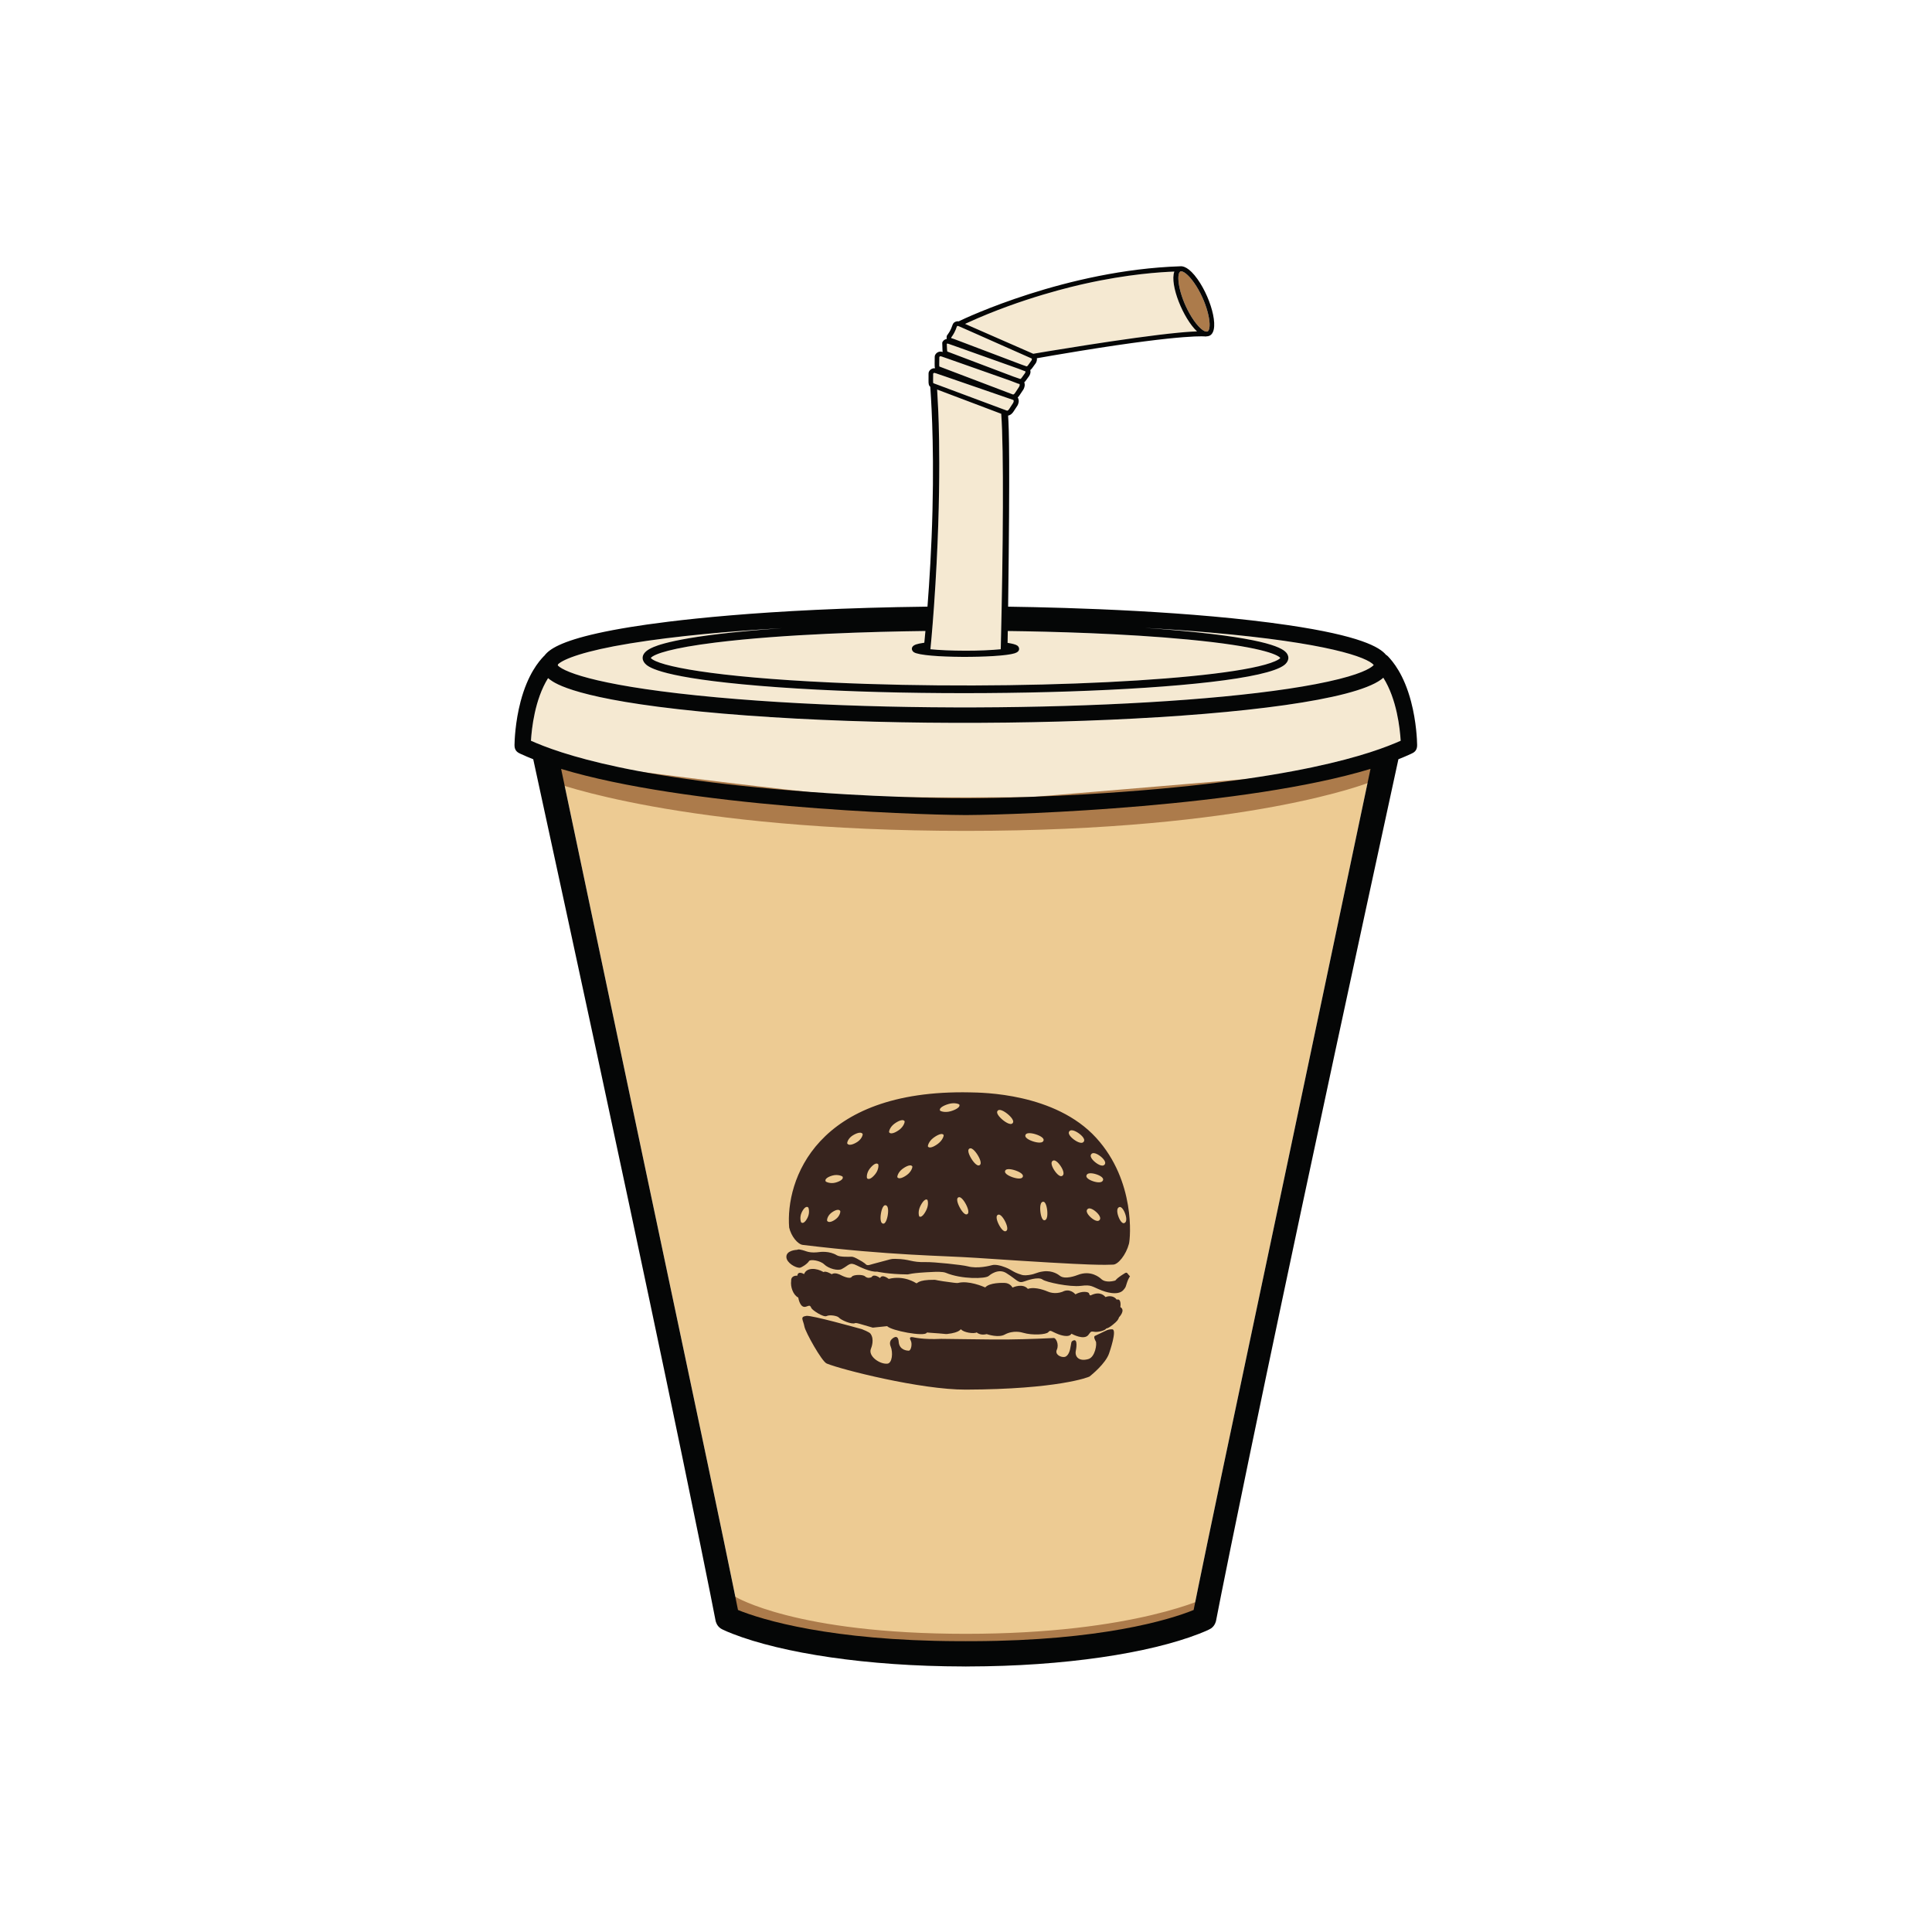 <svg version="1.1" id="svg2" xml:space="preserve" width="640.32" height="640.32" viewBox="0 0 640.32 640.32" xmlns="http://www.w3.org/2000/svg"><defs id="defs6"></defs><g id="g10" transform="matrix(1.333,0,0,-1.333,0,640.32)"><g id="g12" transform="scale(0.1)"><path d="m 3415.51,3150.26 c 0,-0.03 0.01,-0.05 0.01,-0.07 -3.59,-4.28 -19.4,-18.18 -86.48,-35 -280.62,-70.39 -1026.84,-92.78 -1546.02,-45.53 -282.14,25.68 -378.26,60.91 -396.21,79.43 0.32,0.84 0.55,1.78 0.69,2.91 13.74,12.93 64.71,33.17 179.38,51.89 114.36,18.66 249.46,30.41 377.24,37.8 -16.21,-1.14 -32.42,-2.36 -48.54,-3.69 -220.43,-18.07 -266.32,-41.02 -276.01,-45.6 -28.03,-13.28 -23.67,-29.85 -16.03,-38.3 6.27,-6.94 28.73,-31.51 242.37,-51.91 457.73,-43.72 1259.91,-19.6 1347.16,47.82 1.65,1.27 14.27,11.03 8.94,24.35 -4.14,10.35 -17.42,32.36 -188.54,52.9 -52.83,6.34 -110.04,11.3 -167.56,15.17 52.96,-2.99 107.6,-6.75 162.21,-11.48 292.86,-25.38 391.58,-61.7 407.39,-80.69 z m -2052.84,-32.73 c 1.53,-1.31 3.16,-2.6 4.89,-3.85 12.63,-9.16 66.74,-48.92 372.67,-79.07 601.23,-59.26 1554.05,-21.85 1693.31,79.17 2.15,1.56 4.11,3.13 5.88,4.7 33.68,-53.29 41.32,-126.66 43.16,-156.62 -66.07,-29.34 -259.18,-102.43 -786.42,-133.37 -78.15,-4.58 -206.47,-9.75 -294.09,-9.48 -0.25,0 -0.49,0 -0.73,-0.01 -0.24,0.01 -0.48,0.01 -0.73,0.01 -87.62,-0.27 -215.94,4.9 -294.08,9.48 -527.25,30.94 -720.35,104.03 -786.42,133.37 1.82,29.79 9.38,102.46 42.56,155.67 z m 935.48,88.05 c -9.72,-1.36 -16.65,-2.85 -20.81,-4.3 -13.98,-4.88 -11.4,-15.32 -5.01,-19.43 23.22,-14.92 211.72,-14.76 250.4,-2.62 15.64,4.91 11.79,15.32 7.09,18.97 -3.83,2.98 -12.91,5.26 -24.59,7.02 0.12,7.59 0.28,17.68 0.46,29.47 110.67,-1.4 289.14,-6.02 447.68,-21.12 179.56,-17.11 223.18,-37.34 229.89,-45.86 -1.01,-1.38 -3.7,-4.02 -13.01,-8.11 -106.29,-46.66 -638.49,-74.48 -1104.12,-52.93 -291.5,13.48 -431.24,40.97 -448.08,61.06 8.72,10.22 53.66,24.99 160.14,38.22 171.88,21.34 395.66,27.22 522.73,28.8 -1.13,-12.41 -2.08,-22.28 -2.77,-29.17" style="fill:#f5e9d2;fill-opacity:1;fill-rule:evenodd;stroke:none" id="path14"></path><path d="m 2397.39,2777.14 c 1.13,-0.1 2.4,-0.1 3.95,-0.07 1.56,-0.03 2.83,-0.03 3.95,0.07 0.16,0 0.32,0 0.48,0 133.71,0.83 691.07,20.64 1001.78,114.72 -34.9,-165.25 -169.97,-808.5 -304.81,-1445.29 C 3003.23,976.668 2978.82,855.781 2967.78,800.641 2907.64,776 2736.16,724.32 2421.44,723.078 c -18.78,-0.066 -18.79,0.082 -19.42,-0.047 -0.23,-0.043 -0.45,-0.09 -0.68,-0.133 -0.22,0.043 -0.45,0.09 -0.67,0.133 -0.64,0.129 -0.65,-0.019 -19.42,0.047 -314.73,1.242 -486.2,52.922 -546.34,77.563 -11.05,55.14 -35.46,176.027 -134.96,645.929 -134.84,636.79 -269.91,1280.04 -304.82,1445.29 310.71,-94.08 868.08,-113.89 1001.79,-114.72 0.16,0 0.31,0 0.47,0" style="fill:#edcb93;fill-opacity:1;fill-rule:evenodd;stroke:none" id="path16"></path><path d="m 1828.26,833.621 c 0,0 149.1,-92.25 573.08,-92.25 423.98,0 606.21,93.348 606.21,93.348 l -31.39,-62.77 c 0,0 -57.48,-49.808 -100.94,-49.051 -43.46,0.762 11.27,8.903 -70.82,0 -82.09,-8.886 -159.35,-28.207 -263.97,-34.648 -104.63,-6.441 -336.41,3.309 -494.15,34.648 -157.74,31.34 -230.17,36.172 -230.17,36.172 0,0 -35.25,71.84 12.15,74.551" style="fill:#ac7b4b;fill-opacity:1;fill-rule:evenodd;stroke:none" id="path18"></path><path d="m 1374.56,2859.3 c 0,0 318.23,-121.55 1026.78,-121.55 708.56,0 1006.21,121.55 1006.21,121.55 l 20.25,53.93 -212.62,-36.65 -649.4,-54.63 c 0,0 -300.8,-3.45 -440.07,2.77 -139.27,6.22 -739.22,87.13 -739.22,87.13 0,0 -40.33,-26.51 -11.93,-52.55" style="fill:#ac7b4b;fill-opacity:1;fill-rule:evenodd;stroke:none" id="path20"></path><path d="m 2532.3,3886.81 c 7.24,-2.79 12.35,-4.75 14.41,-5.54 0.74,-0.29 1.55,-0.53 2.42,-0.71 0.45,-0.63 0.9,-1.96 -0.46,-4.39 l -0.02,-0.04 c -9.26,-12.69 -8.91,-13.09 -11.09,-14.4 -0.25,-0.16 -0.52,-0.28 -0.81,-0.36 -3.59,1.25 -9.46,3.29 -17.57,6.11 -40.52,15.24 -142.62,53.99 -163.91,62.13 -0.64,3.1 -0.44,3.9 -1.25,18.99 0.5,0.47 1,0.64 1.77,0.67 1.72,0.08 1.74,-0.28 176.51,-62.46 z m -44.2,-697.45 c -23.68,-2.35 -56.25,-3.7 -87.51,-3.65 -34.4,0.05 -65.19,1.47 -87.27,3.67 0.12,1.06 4.35,42.62 8.91,107.14 20.95,296.33 10.61,484.32 10.24,492.65 -0.93,21.07 -1.96,38.25 -2.44,45.89 35.11,-13.22 127.47,-48.19 159.35,-60.27 0.01,-0.22 0.03,-0.45 0.05,-0.7 6.48,-87.22 4.81,-334.48 -1.13,-580.81 -0.04,-1.76 -0.19,-2.95 -0.2,-3.92 z m -88.62,808.91 c 1.82,0.85 3.85,1.79 6.06,2.8 136.29,62.34 267.15,91.64 291.11,97 108.82,24.36 190.29,29.09 223.13,30.31 -12.02,-33.17 22.53,-117.12 56.38,-148.74 -20.63,-0.7 -43.19,-2.93 -45.59,-3.16 -122.07,-11.54 -361.29,-52.39 -361.3,-52.4 -0.05,-0.04 -0.09,-0.08 -0.14,-0.12 -17.81,7.92 -130.48,57.19 -169.65,74.31 z m 111.57,-140.84 19.62,-7.53 c 1.18,-0.45 2.52,-0.8 3.97,-0.94 1.22,-1.77 0.67,-4.19 -0.95,-7.3 -10.38,-15.55 -10.06,-15.84 -12.28,-17.73 -1.28,-1.09 -2.15,-1.42 -3.21,-1.02 l -182.61,69.45 c -0.61,3.8 -0.26,4.72 -0.1,23.63 0.3,0.47 1.29,1.84 2.91,1.9 1.49,0.06 1.52,-0.26 172.65,-60.46 z m 41.4,35.24 c -2.54,0.91 -6.8,2.41 -12.84,4.53 -39.94,15.01 -164.28,62.18 -166.44,63.12 -3.91,1.69 -4.15,1.08 -8.03,2.57 -0.06,0.3 -0.05,1.02 -0.03,1.63 1.76,2.33 6.87,9.21 11.29,19.91 3.05,7.35 2.18,8.75 5.01,8.75 1.84,0 1.79,-0.42 183.29,-80.78 0.06,-0.07 2.02,-1.26 0.01,-4.86 l -0.02,-0.04 c -9.27,-12.69 -8.92,-13.08 -11.09,-14.4 -0.35,-0.21 -0.75,-0.37 -1.15,-0.43 z m -33.62,-91.15 c -10.28,-15.62 -9.97,-15.91 -12.18,-17.81 -1.27,-1.09 -2.13,-1.43 -3.19,-1.04 l -183.05,68.3 c -0.63,3.79 -0.29,4.71 -0.25,23.62 0.3,0.48 1.27,1.85 2.89,1.92 1.56,0.07 1.53,-0.27 196.49,-67.44 1.46,-1.78 0.96,-4.29 -0.71,-7.55" style="fill:#f5e9d2;fill-opacity:1;fill-rule:evenodd;stroke:none" id="path22"></path><path d="m 3000.3,3978.93 c -0.2,0.17 -0.4,0.34 -0.6,0.5 -0.54,0.43 -1.37,0.1 -2.05,0.14 -0.41,0.03 -0.82,0.05 -1.25,0.07 -9.29,3.38 -24.25,18.6 -38.58,44.01 -27.64,48.99 -33.41,97.77 -23.48,104.7 0.13,0.09 0.26,0.18 0.38,0.27 0.05,0.01 0.11,0.03 0.18,0.06 5.82,2.29 19.13,-7.04 33.7,-27.66 31.71,-44.87 46.29,-106.98 35.35,-120.35 -0.9,-1.1 -2.14,-1.67 -3.65,-1.74" style="fill:#ac7b4b;fill-opacity:1;fill-rule:evenodd;stroke:none" id="path24"></path><path d="m 3445.97,3175.51 c 1.71,-0.93 3.48,-2.21 5.12,-3.95 11.67,-12.39 39.25,-43.89 57.25,-112.16 13.45,-51 14.98,-97.69 15.14,-108.27 0.23,-14.87 -8.99,-19.01 -14.82,-21.72 -10.31,-4.77 -21.09,-9.35 -31.76,-13.58 -10.37,-48.28 -128.58,-590.25 -240.55,-1116.26 -10.51,-49.35 -77.23,-362.76 -129.85,-617.16 -78.57,-379.762 -79.95,-394.762 -83.02,-408.629 -0.38,-1.742 -2.65,-12.011 -12.07,-18.679 -6.05,-4.293 -27.61,-12.672 -30.07,-13.633 -124.34,-48.34 -333.96,-80.867 -574.27,-81.258 -0.93,-0.012 -1.76,-0.02 -2.51,-0.031 -1,-0.102 -2,-0.102 -3.22,-0.078 -1.21,-0.024 -2.22,-0.024 -3.21,0.078 -0.76,0.011 -1.59,0.019 -2.51,0.031 -240.32,0.391 -449.93,32.918 -574.28,81.258 -2.46,0.961 -24.01,9.34 -30.07,13.633 -9.41,6.668 -11.68,16.937 -12.07,18.679 -3.06,13.867 -4.45,28.867 -83.01,408.629 -52.63,254.4 -119.35,567.81 -129.85,617.16 -111.98,526.01 -230.19,1067.98 -240.55,1116.26 -10.68,4.23 -21.46,8.81 -31.76,13.58 -5.84,2.71 -15.05,6.85 -14.82,21.72 0.16,10.58 1.69,57.27 15.14,108.27 18,68.27 45.58,99.77 57.24,112.16 0.66,0.7 1.34,1.32 2.03,1.88 3.52,4.7 8.16,9.2 13.91,13.39 22.66,16.48 73.65,37.24 200.31,57.79 88.81,14.41 325.47,45.74 738.17,50.66 4.81,62.12 10.19,147.2 12.44,238.84 4.48,181.66 -4.62,292.59 -5.47,307.87 -3.97,2.93 -4.48,7.57 -4.37,15.74 0.23,18.05 -0.27,18.13 0.64,20.67 1.95,5.43 8.05,10.42 15.58,9.57 -0.96,2.75 -1.09,6.36 -1,11.22 0.35,18.06 -0.15,18.14 0.77,20.67 2.28,6.22 10.02,11.82 19.05,8.67 l 0.1,-0.03 c -0.21,1.18 -0.35,2.52 -0.41,4.04 -0.06,1.47 -0.71,17.61 -0.62,18.47 0.38,3.64 4.62,8.79 11.14,9.68 -0.37,1.86 -0.42,4.07 -0.03,6.71 0.55,3.65 4.94,5.58 11.19,19.69 3.53,7.96 3.42,13.56 10.65,16.55 0.66,0.27 3.95,1.63 8,1.03 14.95,7.48 268.68,127.62 550.66,136.84 7.02,0.83 21.93,-2.14 43.11,-31.95 36.31,-51.12 58.28,-136.65 25.45,-142 -1.11,-0.18 -2.24,-0.25 -3.38,-0.21 -0.25,-0.16 -0.51,-0.31 -0.77,-0.45 -0.13,-0.06 -45.96,7.61 -313.6,-35.84 -47.48,-7.71 -89.64,-15.08 -107.16,-18.18 0.07,-0.45 0.1,-0.78 0.11,-0.95 0.6,-6.24 -2.8,-11.17 -2.96,-11.44 -9.3,-12.61 -8.94,-12.92 -12.18,-15.86 -0.47,-0.42 -0.94,-0.81 -1.42,-1.17 1.14,-3.6 1.05,-8.38 -2.43,-14.34 -9.31,-12.61 -8.95,-12.92 -12.19,-15.86 -0.09,-0.09 -0.19,-0.17 -0.28,-0.25 0.56,-1.39 0.97,-3 1.12,-4.82 0.55,-6.99 -3.23,-12.9 -3.35,-13.13 -10.44,-15.44 -10.08,-15.72 -13.38,-19.12 -0.2,-0.2 -0.39,-0.39 -0.58,-0.58 1.16,-1.83 2.15,-4.23 2.4,-7.22 0.6,-6.99 -3.15,-12.93 -3.26,-13.15 -10.35,-15.51 -9.99,-15.78 -13.27,-19.21 -3.33,-3.48 -6.76,-5.01 -9.81,-5.48 2.27,-34.06 4.7,-109.84 0.02,-475.1 157.41,-2.25 459.84,-11.15 695.77,-45.88 179.66,-26.44 227.8,-54.6 243.68,-73.81 z m -2083.3,-57.98 c -33.18,-53.21 -40.74,-125.88 -42.56,-155.67 66.07,-29.34 259.17,-102.43 786.42,-133.37 78.14,-4.58 206.46,-9.75 294.08,-9.48 0.25,0 0.49,0 0.73,-0.01 0.24,0.01 0.48,0.01 0.73,0.01 87.62,-0.27 215.94,4.9 294.09,9.48 527.24,30.94 720.35,104.03 786.42,133.37 -1.84,29.96 -9.48,103.33 -43.16,156.62 -1.77,-1.57 -3.73,-3.14 -5.88,-4.7 -139.26,-101.02 -1092.08,-138.43 -1693.31,-79.17 -305.93,30.15 -360.04,69.91 -372.67,79.07 -1.73,1.25 -3.36,2.54 -4.89,3.85 z m 2052.84,32.73 c -15.81,18.99 -114.53,55.31 -407.39,80.69 -54.61,4.73 -109.25,8.49 -162.21,11.48 57.52,-3.87 114.73,-8.83 167.56,-15.17 171.12,-20.54 184.4,-42.55 188.54,-52.9 5.33,-13.32 -7.29,-23.08 -8.94,-24.35 -87.25,-67.42 -889.43,-91.54 -1347.16,-47.82 -213.64,20.4 -236.1,44.97 -242.37,51.91 -7.64,8.45 -12,25.02 16.03,38.3 9.69,4.58 55.58,27.53 276.01,45.6 16.12,1.33 32.33,2.55 48.54,3.69 -127.78,-7.39 -262.88,-19.14 -377.24,-37.8 -114.67,-18.72 -165.64,-38.96 -179.38,-51.89 -0.14,-1.13 -0.37,-2.07 -0.69,-2.91 17.95,-18.52 114.07,-53.75 396.21,-79.43 519.18,-47.25 1265.4,-24.86 1546.02,45.53 67.08,16.82 82.89,30.72 86.48,35 0,0.02 -0.01,0.04 -0.01,0.07 z M 2397.39,2777.14 c -0.16,0 -0.31,0 -0.47,0 -133.71,0.83 -691.08,20.64 -1001.79,114.72 34.91,-165.25 169.98,-808.5 304.82,-1445.29 99.5,-469.902 123.91,-590.789 134.96,-645.929 60.14,-24.641 231.61,-76.321 546.34,-77.563 18.77,-0.066 18.78,0.082 19.42,-0.047 0.22,-0.043 0.45,-0.09 0.67,-0.133 0.23,0.043 0.45,0.09 0.68,0.133 0.63,0.129 0.64,-0.019 19.42,0.047 314.72,1.242 486.2,52.922 546.34,77.563 11.04,55.14 35.45,176.027 134.96,645.929 134.84,636.79 269.91,1280.04 304.81,1445.29 -310.71,-94.08 -868.07,-113.89 -1001.78,-114.72 -0.16,0 -0.32,0 -0.48,0 -1.12,-0.1 -2.39,-0.1 -3.95,-0.07 -1.55,-0.03 -2.82,-0.03 -3.95,0.07 z m 602.91,1201.79 c 1.51,0.07 2.75,0.64 3.65,1.74 10.94,13.37 -3.64,75.48 -35.35,120.35 -14.57,20.62 -27.88,29.95 -33.7,27.66 -0.07,-0.03 -0.13,-0.05 -0.18,-0.06 -0.12,-0.09 -0.25,-0.18 -0.38,-0.27 -9.93,-6.93 -4.16,-55.71 23.48,-104.7 14.33,-25.41 29.29,-40.63 38.58,-44.01 0.43,-0.02 0.84,-0.04 1.25,-0.07 0.68,-0.04 1.51,0.29 2.05,-0.14 0.2,-0.16 0.4,-0.33 0.6,-0.5 z m -447.85,-86.26 c 0.4,0.06 0.8,0.22 1.15,0.43 2.17,1.32 1.82,1.71 11.09,14.4 l 0.02,0.04 c 2.01,3.6 0.05,4.79 -0.01,4.86 -181.5,80.36 -181.45,80.78 -183.29,80.78 -2.83,0 -1.96,-1.4 -5.01,-8.75 -4.42,-10.7 -9.53,-17.58 -11.29,-19.91 -0.02,-0.61 -0.03,-1.33 0.03,-1.63 3.88,-1.49 4.12,-0.88 8.03,-2.57 2.16,-0.94 126.5,-48.11 166.44,-63.12 6.04,-2.12 10.3,-3.62 12.84,-4.53 z m -33.62,-91.15 c 1.67,3.26 2.17,5.77 0.71,7.55 -194.96,67.17 -194.93,67.51 -196.49,67.44 -1.62,-0.07 -2.59,-1.44 -2.89,-1.92 -0.04,-18.91 -0.38,-19.83 0.25,-23.62 l 183.05,-68.3 c 1.06,-0.39 1.92,-0.05 3.19,1.04 2.21,1.9 1.9,2.19 12.18,17.81 z m -7.78,55.91 c -171.13,60.2 -171.16,60.52 -172.65,60.46 -1.62,-0.06 -2.61,-1.43 -2.91,-1.9 -0.16,-18.91 -0.51,-19.83 0.1,-23.63 l 182.61,-69.45 c 1.06,-0.4 1.93,-0.07 3.21,1.02 2.22,1.89 1.9,2.18 12.28,17.73 1.62,3.11 2.17,5.53 0.95,7.3 -1.45,0.14 -2.79,0.49 -3.97,0.94 z m 21.25,29.38 c -174.77,62.18 -174.79,62.54 -176.51,62.46 -0.77,-0.03 -1.27,-0.2 -1.77,-0.67 0.81,-15.09 0.61,-15.89 1.25,-18.99 21.29,-8.14 123.39,-46.89 163.91,-62.13 8.11,-2.82 13.98,-4.86 17.57,-6.11 0.29,0.08 0.56,0.2 0.81,0.36 2.18,1.31 1.83,1.71 11.09,14.4 l 0.02,0.04 c 1.36,2.43 0.91,3.76 0.46,4.39 -0.87,0.18 -1.68,0.42 -2.42,0.71 -2.06,0.79 -7.17,2.75 -14.41,5.54 z m -234.15,-681.23 c 0.69,6.89 1.64,16.76 2.77,29.17 -127.07,-1.58 -350.85,-7.46 -522.73,-28.8 -106.48,-13.23 -151.42,-28 -160.14,-38.22 16.84,-20.09 156.58,-47.58 448.08,-61.06 465.63,-21.55 997.83,6.27 1104.12,52.93 9.31,4.09 12,6.73 13.01,8.11 -6.71,8.52 -50.33,28.75 -229.89,45.86 -158.54,15.1 -337.01,19.72 -447.68,21.12 -0.18,-11.79 -0.34,-21.88 -0.46,-29.47 11.68,-1.76 20.76,-4.04 24.59,-7.02 4.7,-3.65 8.55,-14.06 -7.09,-18.97 -38.68,-12.14 -227.18,-12.3 -250.4,2.62 -6.39,4.11 -8.97,14.55 5.01,19.43 4.16,1.45 11.09,2.94 20.81,4.3 z m 189.95,-16.22 c 0.01,0.97 0.16,2.16 0.2,3.92 5.94,246.33 7.61,493.59 1.13,580.81 -0.02,0.25 -0.04,0.48 -0.05,0.7 -31.88,12.08 -124.24,47.05 -159.35,60.27 0.48,-7.64 1.51,-24.82 2.44,-45.89 0.37,-8.33 10.71,-196.32 -10.24,-492.65 -4.56,-64.52 -8.79,-106.08 -8.91,-107.14 22.08,-2.2 52.87,-3.62 87.27,-3.67 31.26,-0.05 63.83,1.3 87.51,3.65 z m -88.62,808.91 c 39.17,-17.12 151.84,-66.39 169.65,-74.31 0.05,0.04 0.09,0.08 0.14,0.12 0.01,0.01 239.23,40.86 361.3,52.4 2.4,0.23 24.96,2.46 45.59,3.16 -33.85,31.62 -68.4,115.57 -56.38,148.74 -32.84,-1.22 -114.31,-5.95 -223.13,-30.31 -23.96,-5.36 -154.82,-34.66 -291.11,-97 -2.21,-1.01 -4.24,-1.95 -6.06,-2.8" style="fill:#050606;fill-opacity:1;fill-rule:evenodd;stroke:none" id="path26"></path><path d="m 2143.05,1498.83 c 1.76,-0.69 18.14,-7.13 21.04,-10.93 10.83,-14.2 2.38,-35.15 1.24,-37.97 -7.11,-17.62 20.8,-38.16 40.44,-36.95 12.99,0.8 14.84,28.42 8.73,42.85 -0.57,1.33 -4.66,10.97 2.45,17.95 1.07,1.04 15.9,15.6 17.53,-6.41 1.58,-21.36 22.08,-21.97 24.73,-22.05 6.35,-0.18 9.19,17.49 5.47,24.55 -3.7,7 -3.08,10.07 4.84,9.02 2.33,-0.31 24.87,-6.38 70.45,-4.16 5.61,0.28 114.13,-2 165.37,-1.52 50.81,0.48 112.62,3.34 113.47,3.62 6.2,2.06 14.99,-15.65 8.87,-28.92 -5.66,-12.27 10.26,-19.8 19.27,-18.1 9.72,1.83 13.14,16.98 13.55,18.78 3.94,17.46 1.8,18.89 7.32,21.75 13.47,6.95 7.42,-23.27 7,-25.34 -2.93,-14.66 7.89,-27.18 31.04,-20.55 17.45,5.01 21.91,38.62 18.63,44.11 -0.57,0.96 -7.33,12.27 -1.36,13.92 l 28.02,13.33 c 1.08,0.48 7.53,3.32 14.57,2.63 12.1,-1.17 -6.68,-55.53 -8.26,-60.12 -8.69,-25.16 -43.8,-53.43 -48.47,-57.19 -1.83,-1.47 -78.51,-31.78 -307.58,-32.59 -111.93,-0.39 -310.21,50.01 -345.97,64.9 -12.2,5.08 -52.9,78.24 -55.33,91.67 -3.1,17.23 -12.16,24.47 4.84,26.75 13.45,1.79 122.38,-28.78 138.1,-33.03 z m -180.92,252.68 c -9.37,116.49 65.81,344.03 449.48,336.09 29.77,-0.62 212.1,-1.27 314.06,-113.25 97.93,-107.55 84.9,-249.53 81.32,-263.12 -7.27,-27.6 -27.08,-51.79 -39.38,-51.89 -23.34,-0.19 -23.41,-4.59 -339.16,16.73 -86.38,5.84 -213.22,5.73 -432.38,32.28 -12.68,1.54 -28.88,21.27 -33.94,43.16 z m 834.76,36.12 c -0.61,1.55 -7.57,19.25 -15.4,14.01 -7.76,-5.17 -0.81,-22.61 -0.09,-24.43 0.61,-1.54 7.61,-19.11 15.27,-13.92 7.74,5.24 0.93,22.53 0.22,24.34 z m -464.7,172.24 c 11.8,8.84 15.01,20.51 13.88,21.99 -5.62,7.37 -23.48,-5.97 -25.16,-7.22 -11.85,-8.86 -14.76,-20.38 -13.65,-21.83 5.66,-7.4 23.28,5.81 24.93,7.06 z m 304.76,-55.23 c -1.05,1.56 -12.41,18.44 -19.93,12.54 -7.45,-5.83 3.91,-22.64 5.02,-24.28 1.04,-1.55 12.33,-18.26 19.71,-12.41 7.47,5.91 -3.7,22.52 -4.8,24.15 z m -517.12,75.67 c -11.51,-7.32 -14.29,-18.45 -13.13,-20.08 5.76,-8.07 22.93,2.89 24.61,3.96 11.45,7.32 14.55,18.58 13.37,20.24 -5.71,8.04 -23.15,-3.04 -24.85,-4.12 z m 115.89,14.07 c 11.57,8.49 14.51,20.19 13.31,21.75 -5.89,7.66 -23.46,-5.18 -25.14,-6.41 -11.62,-8.5 -14.26,-20.05 -13.08,-21.58 5.93,-7.68 23.25,5.03 24.91,6.24 z m 257.44,24.71 c 1.6,-1.32 18.57,-15.29 24.69,-7.97 6.13,7.33 -10.85,21.3 -12.45,22.61 -1.62,1.33 -18.81,15.47 -24.93,8.15 -6.11,-7.3 11.08,-21.46 12.69,-22.79 z m -129.18,21.68 c 2.06,0.61 24.22,7.18 21.45,16.19 -0.49,1.61 -11.93,6.16 -27.07,1.71 -2.05,-0.6 -24.19,-7.11 -21.34,-15.99 0.52,-1.63 11.97,-6.34 26.96,-1.91 z m 153.68,-164.2 c 1.92,-0.65 21.77,-7.45 25.33,1.07 3.51,8.42 -16.51,15.23 -18.35,15.85 -1.93,0.66 -22.09,7.51 -25.51,-0.89 -3.46,-8.5 16.68,-15.39 18.53,-16.03 z m -327.3,-89.82 c -0.35,-2.03 -3.84,-22.63 4.5,-25.32 8.27,-2.67 11.92,18.1 12.24,19.95 0.36,2.03 4,22.73 -4.41,25.4 -8.48,2.7 -12.02,-18.18 -12.33,-20.03 z m 492.31,198.76 c -1.59,1.15 -17.98,13.03 -23.98,5.23 -5.99,-7.79 10.43,-19.71 11.98,-20.84 1.57,-1.14 17.74,-12.88 23.74,-5.08 6.01,7.82 -10.2,19.57 -11.74,20.69 z m -114.21,-19.78 c 1.97,-0.65 22.18,-7.26 25.93,1.51 3.7,8.66 -16.71,15.3 -18.57,15.91 -1.99,0.64 -22.51,7.32 -26.12,-1.33 -3.66,-8.75 16.88,-15.48 18.76,-16.09 z m 35.17,-170.76 c -0.21,1.86 -2.65,22.9 -11.14,20.56 -8.43,-2.33 -5.9,-23.18 -5.65,-25.23 0.22,-1.85 2.76,-22.79 11.07,-20.46 8.36,2.35 5.96,23.09 5.72,25.13 z m -217.3,6.34 c 0.94,-1.76 11.15,-20.75 18.61,-16.55 7.55,4.25 -2.56,23.19 -3.51,24.97 -0.95,1.77 -11.17,20.9 -18.8,16.68 -7.55,-4.17 2.74,-23.31 3.7,-25.1 z m 29.12,120.9 c 1.08,-1.73 12.8,-20.41 20.33,-15.51 7.62,4.95 -4.01,23.59 -5.11,25.34 -1.09,1.76 -12.86,20.6 -20.54,15.67 -7.61,-4.88 4.21,-23.73 5.32,-25.5 z M 1992.99,1788.5 c -5.34,-11.71 -1.94,-23.48 -0.78,-24.32 7.61,-5.59 15.52,11.58 16.21,13.09 5.48,11.89 2.12,23.58 0.97,24.4 -7.82,5.65 -15.7,-11.64 -16.4,-13.17 z m 169.29,109.08 c -8.17,-10.7 -7.64,-22.62 -6.17,-23.87 7.21,-6.16 19.56,10 20.72,11.5 8.26,10.81 7.88,22.75 6.4,24 -7.33,6.21 -19.79,-10.1 -20.95,-11.63 z m 573.89,31.06 c -1.48,1.15 -16.68,13.04 -22.86,5.38 -6.17,-7.63 9.05,-19.55 10.51,-20.7 1.46,-1.15 16.47,-12.9 22.63,-5.25 6.19,7.69 -8.83,19.43 -10.28,20.57 z m -669.42,-140.69 c -9.67,-7.51 -11.3,-18.42 -10.05,-20.01 5.95,-7.52 20.54,3.85 21.96,4.96 9.66,7.53 11.55,18.53 10.29,20.12 -5.97,7.53 -20.77,-3.96 -22.2,-5.07 z m 658.22,2.77 c -1.34,1.18 -15.27,13.35 -21.46,6.11 -6.16,-7.21 7.77,-19.4 9.12,-20.59 1.33,-1.16 15.11,-13.21 21.26,-5.98 6.17,7.27 -7.57,19.29 -8.92,20.46 z m -655.1,90.12 c -1.73,-0.47 -21,-5.76 -17.04,-14.47 0.55,-1.21 11.52,-6.73 24.91,-3.02 1.74,0.49 21.15,5.87 17.23,14.64 -0.53,1.2 -11.61,6.55 -25.1,2.85 z m 233.53,-85.32 c 6.48,13.72 3.04,24.64 2.13,25.13 -7.88,4.22 -16.86,-14.96 -17.68,-16.72 -6.33,-13.52 -2.87,-24.52 -1.95,-25.03 7.68,-4.18 16.68,14.88 17.5,16.62 z m 195.36,-28.11 c -0.87,1.69 -10.43,20.11 -18.03,15.57 -7.5,-4.49 2.1,-22.87 3.02,-24.63 0.88,-1.67 10.43,-19.97 17.85,-15.45 7.51,4.57 -1.93,22.76 -2.84,24.51 z m 227.52,116.32 c -1.87,0.63 -20.38,6.83 -24.58,-1.68 -4.23,-8.59 14.39,-14.87 16.08,-15.44 1.85,-0.62 20.08,-6.77 24.38,1.84 4.26,8.53 -14.21,14.72 -15.88,15.28 z m -470.96,-1.15 c 11.18,8.33 14.03,19.69 12.88,21.19 -5.67,7.39 -22.64,-5.2 -24.25,-6.39 -11.23,-8.33 -13.78,-19.56 -12.65,-21.04 5.69,-7.4 22.43,5.06 24.02,6.24 z m -273.17,-186.41 1.4,0.61 c 4.33,1.59 18.96,-3.64 20.53,-4.21 13.13,-4.7 28.53,-2.56 31,-2.22 3.69,0.51 26.97,3.74 45.86,-7.94 7.52,-4.65 32.62,-3.52 35.46,-3.39 1.1,0.05 4.83,0.22 13.1,-4.13 24.62,-12.97 22.49,-15.1 24.68,-15.95 5.94,-2.31 5.71,-0.3 35.51,7.21 24.89,6.27 24.37,7.66 35.95,7.5 39.31,-0.56 38.19,-9.09 77.22,-8.06 18.49,0.48 89.48,-6.81 102.96,-10.45 25.21,-6.79 56.29,1.64 61.01,2.92 8.81,2.39 22.62,-1.98 24.5,-2.58 25.91,-8.19 22.95,-13.75 49.03,-21.58 1.37,-0.41 6.69,-2.01 17.8,-0.38 18.61,2.73 17.35,6.4 35.8,8.94 23.48,3.24 38.51,-8.73 41.17,-10.85 12.95,-10.31 41.12,0.71 44.43,2 33.31,13.03 55.23,-7.01 58.76,-10.22 11.3,-10.33 31.57,-4.5 34.21,-3.74 2.29,0.66 0.21,3.56 23.69,18.01 6.86,4.22 6.14,-0.57 13,-7.03 1.16,-1.09 -2.17,-0.69 -7.86,-18.26 -2.79,-8.6 -1.92,-8.71 -7.97,-15.86 -14.21,-16.8 -49.79,-3.05 -53.81,-1.5 -25.78,9.96 -24.96,14.92 -52.08,11.54 -28.05,-3.49 -87.01,9.3 -95.22,15.58 -10.73,8.22 -40.65,-2.82 -43.96,-4.04 -17.52,-6.46 -16.52,1.65 -46.53,20.33 -20.17,12.56 -41.21,-5.24 -43.93,-7.54 -8.11,-6.87 -66.77,-8.35 -106.27,8.15 -7.55,3.15 -25.84,2.38 -28.1,2.28 -62.63,-2.64 -61.96,-6.34 -67.37,-6.3 -48.06,0.36 -75.26,6.87 -75.39,6.85 -16.57,-1.74 -46.31,13.37 -50.04,15.26 -19.06,9.69 -18.9,0.96 -37.93,-8.87 -9.38,-4.85 -32.26,0.74 -43.91,12.05 -9.4,9.13 -34.13,13.07 -37.32,7.83 -4.45,-7.3 -18.98,-16.49 -23.35,-16.63 -10,-0.31 -32.35,12.05 -32.98,26.48 -0.72,16.76 24.35,18.06 26.95,18.19 z m 65.61,-55.46 c 4.87,3.91 18.89,-4.46 20.33,-5.32 7.55,5.65 20.17,-0.91 21.72,-1.71 2.02,-1.05 23.19,-12.07 28.07,-4.53 3.54,5.46 27.13,6.23 32.84,1 7.03,-6.43 15.2,-2.49 16.39,-1.91 5.54,9.45 19.68,-1.27 21.03,-2.29 5.05,10.64 20.18,-1.08 21.55,-2.14 38.12,9.69 66.86,-9.84 68.43,-10.7 3.25,-1.78 1.9,8.97 45.58,8.47 3.83,-0.04 2.73,-1.58 47.37,-7.22 0.87,-0.11 8.84,-1.11 10.9,-0.59 26.32,6.75 62.67,-8.99 67.71,-11.17 10.38,12.36 43.69,11.41 47.6,11.3 13.8,-0.4 19.21,-9.99 20.12,-11.61 2.82,1.22 25.8,11.12 38.23,-3.27 18.63,6.49 45.93,-5.14 49.62,-6.72 2.66,-1.13 17.23,-7.34 36.16,-0.58 18,9.73 30.71,-4.29 32.49,-6.25 16.35,9.19 32.89,6.45 33.87,2.18 0.12,-0.53 1.59,-6.95 5.39,-4.15 23.07,10.8 33.59,-2.6 35.35,-4.85 18.32,6.77 26.64,-4.5 28,-6.35 12.2,3.73 9.29,-16.91 9.06,-18.55 13.34,-7.75 -2.12,-24.15 -3.54,-25.66 -0.26,-1.19 -1.35,-6.12 -8.62,-12.6 -19.65,-17.53 -22.34,-13.67 -23.46,-15.63 -2.6,-4.56 -20.85,-9.18 -29.69,-7.47 -9.66,1.87 -8.55,-1.34 -14.69,-8.44 -11,-12.69 -38.62,2.03 -41.56,3.6 -6.38,-11.44 -30.19,-2.25 -32.62,-1.31 -18.08,6.98 -19.22,11.99 -25.07,5.08 -5.09,-6.02 -39.23,-8.32 -62.47,-1.46 -3.54,1.04 -24.34,7.19 -45.83,-4.48 -15.27,-8.29 -41.26,0.05 -44.67,1.15 -15.46,-3.88 -23.4,2.96 -24.93,4.28 -7.33,-4.21 -32.74,-0.08 -38.82,7.47 -1.86,2.31 -0.01,-7.72 -35.24,-11.49 -3.38,-0.37 -2.99,0.55 -42.39,3.16 -7.25,0.48 -7.22,1.14 -7.99,-0.22 -5.64,-9.99 -87.57,5.18 -98.27,16.63 l -35.69,-3.73 -33.56,9.79 c -0.8,0.22 -8.44,2.4 -10.31,1.48 -8.15,-4.01 -34.71,7.16 -40.74,14.04 -3.49,3.98 -22.32,7.53 -30.19,3.51 -7.66,-3.9 -35.81,14.74 -38,20.01 -3.44,8.27 -5.36,5.7 -13.52,3.25 -14.35,-4.3 -18.58,20.44 -18.98,22.78 -12.82,6.32 -19.83,26.96 -17.62,41.4 -0.62,14.06 13.8,13.01 15.41,12.9 1.46,13.02 15.55,4.61 16.73,3.9 6.13,17.16 30.93,15.59 48.52,5.02" style="fill:#37241e;fill-opacity:1;fill-rule:evenodd;stroke:none" id="path28"></path></g></g></svg>